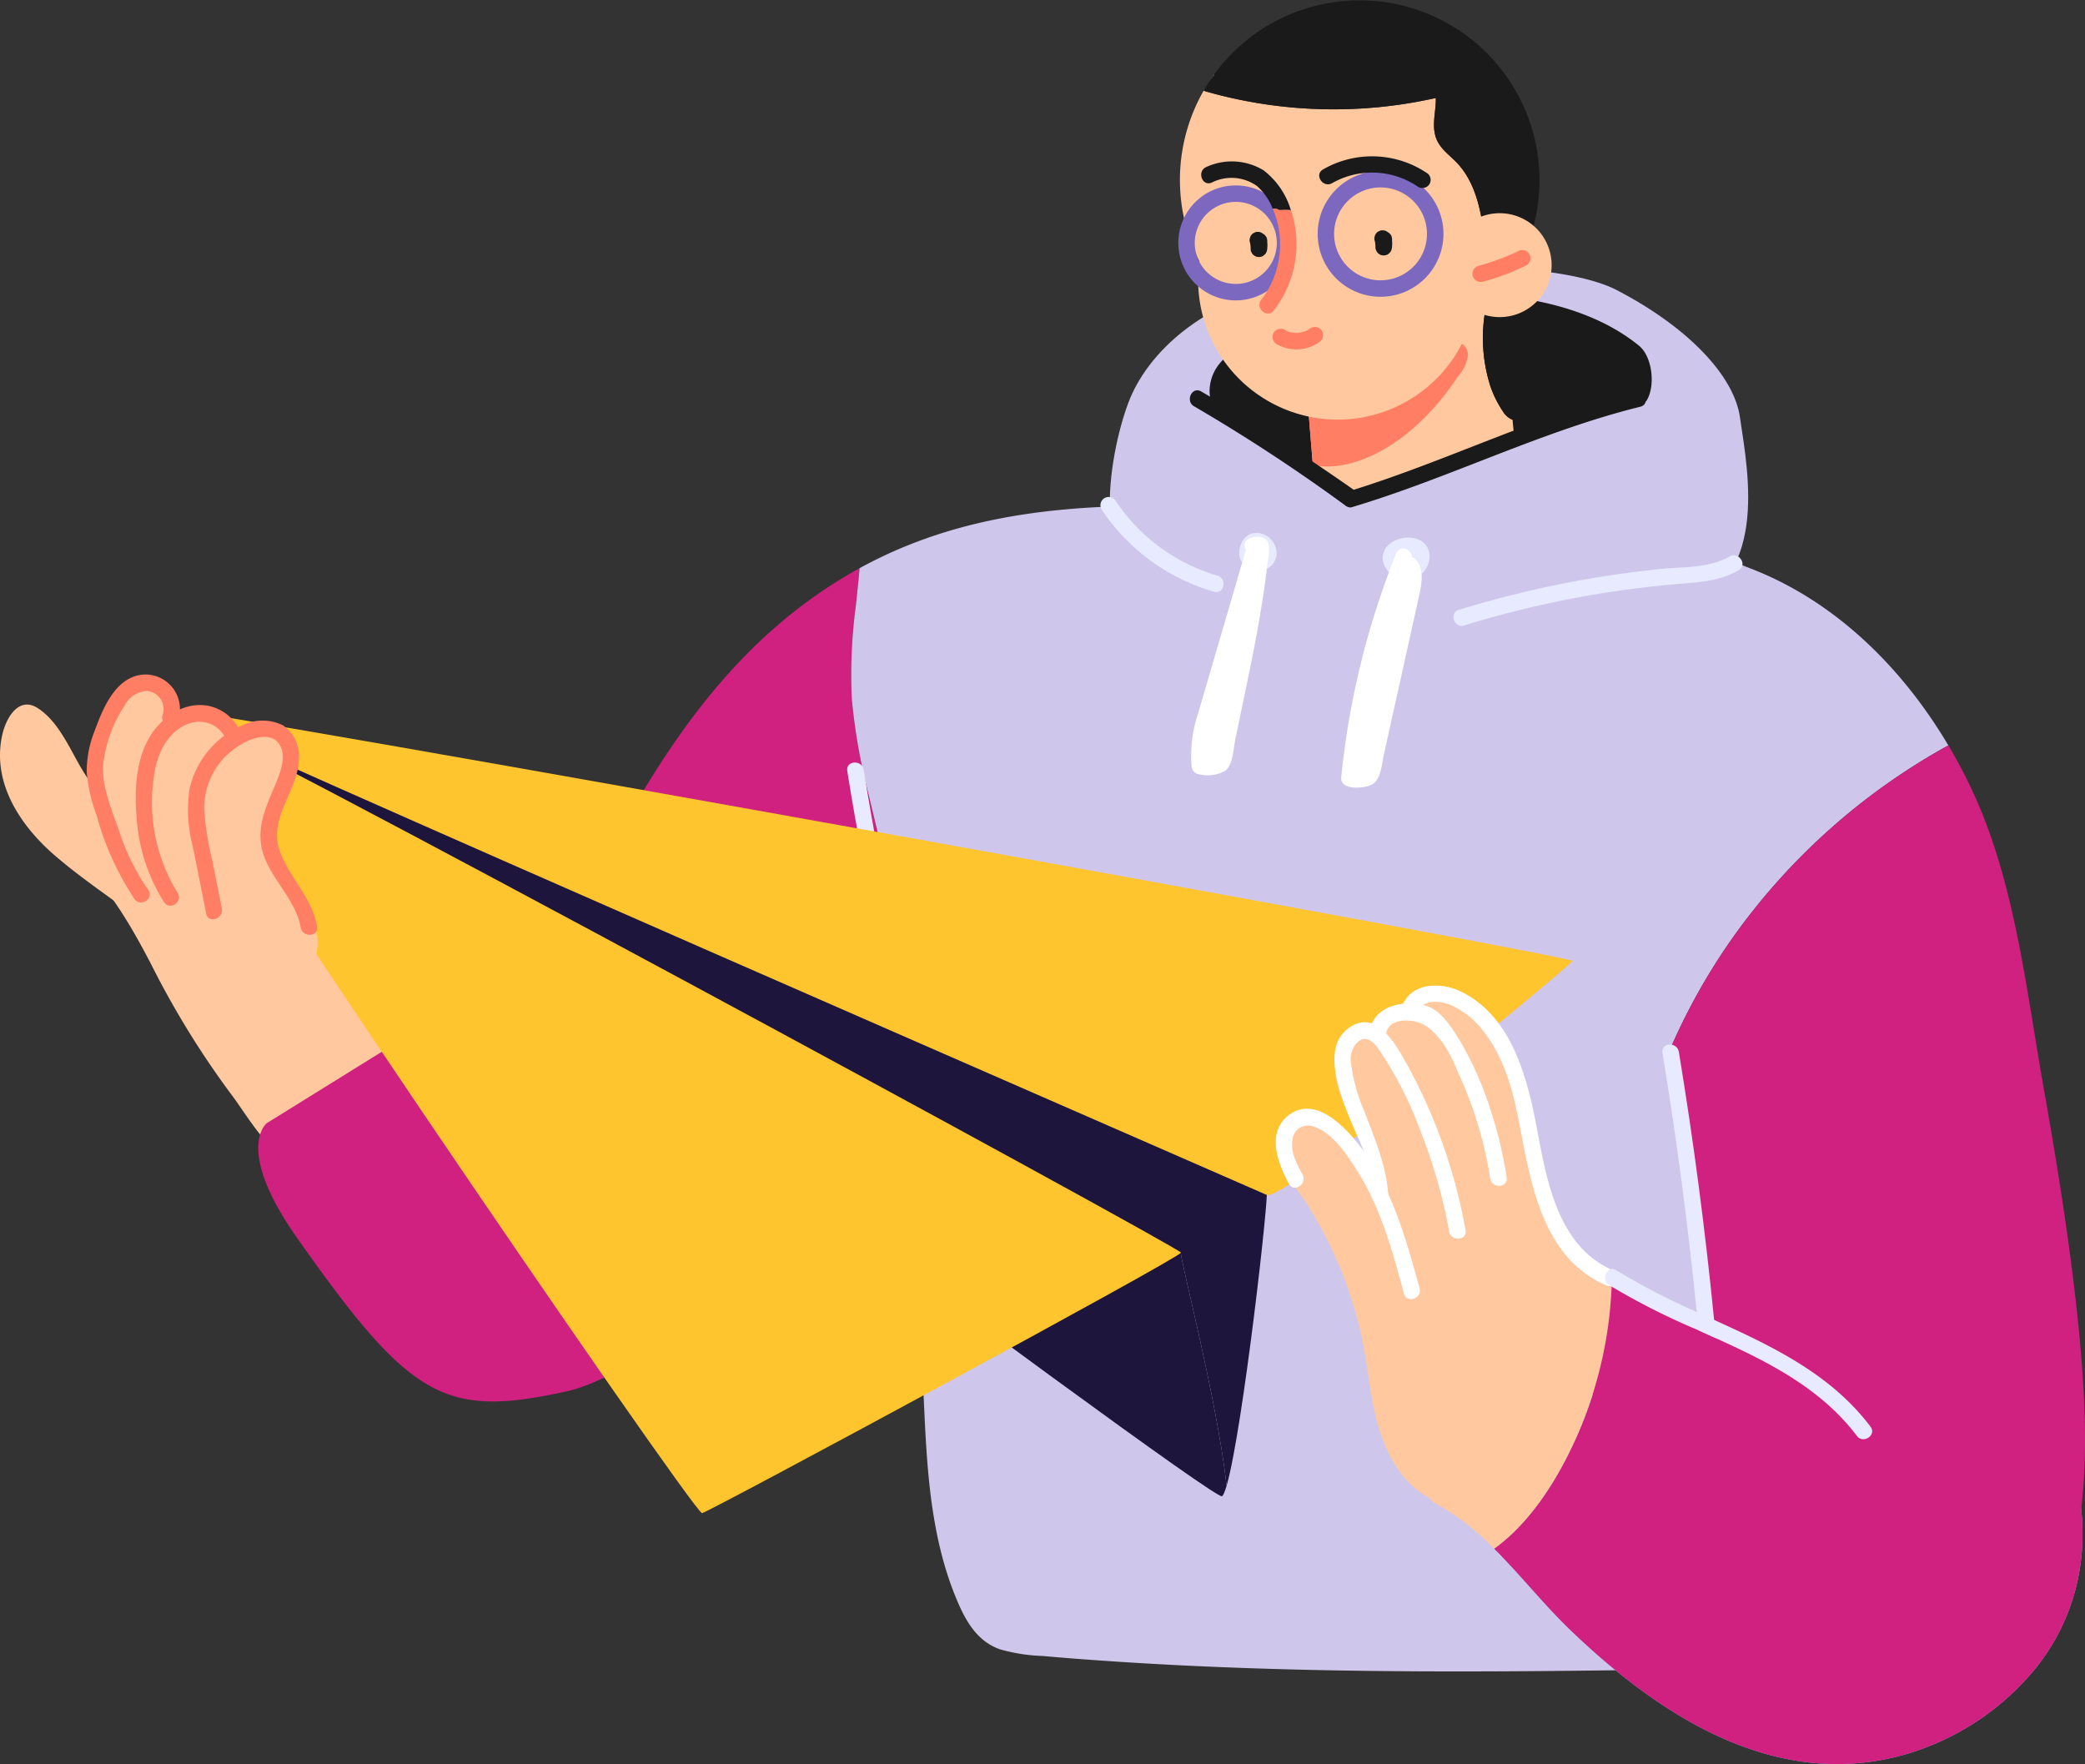 <svg xmlns="http://www.w3.org/2000/svg" xmlns:xlink="http://www.w3.org/1999/xlink" id="Groupe_2716" data-name="Groupe 2716" width="226.329" height="191.481" viewBox="0 0 226.329 191.481"><rect x="0" y="0" width="226.329" height="191.481" fill="#333333" stroke="none"/><defs><clipPath id="clip-path"><rect id="Rectangle_1385" data-name="Rectangle 1385" width="226.329" height="191.481" fill="none"></rect></clipPath><clipPath id="clip-path-2"><path id="Trac&#xE9;_2838" data-name="Trac&#xE9; 2838" d="M75.9,162.886c.846-.17,51.982-27.769,51.982-28.277S19.856,75.516,17.484,75.516s57.57,87.538,58.416,87.37" transform="translate(-17.416 -75.516)" fill="none"></path></clipPath><linearGradient id="linear-gradient" x1="-0.137" y1="1.309" x2="-0.128" y2="1.309" gradientUnits="objectBoundingBox"><stop offset="0" stop-color="#ff8094"></stop><stop offset="0.004" stop-color="#ff8093"></stop><stop offset="0.317" stop-color="#ff9d68"></stop><stop offset="0.598" stop-color="#ffb348"></stop><stop offset="0.835" stop-color="#ffc035"></stop><stop offset="1" stop-color="#ffc52f"></stop></linearGradient><clipPath id="clip-path-3"><path id="Trac&#xE9;_2839" data-name="Trac&#xE9; 2839" d="M17.483,75.516c0,.677,117.849,51.981,119.71,52.829s33.019-24.89,33.188-25.4S21.178,75.506,17.55,75.5q-.067,0-.067.012" transform="translate(-17.483 -75.504)" fill="none"></path></clipPath><linearGradient id="linear-gradient-2" x1="-0.116" y1="2.135" x2="-0.11" y2="2.135" xlink:href="#linear-gradient"></linearGradient></defs><g id="Groupe_2717" data-name="Groupe 2717"><g id="Groupe_2716-2" data-name="Groupe 2716" clip-path="url(#clip-path)"><path id="Trac&#xE9;_2807" data-name="Trac&#xE9; 2807" d="M120.366,43.176c1.871-4.958,7.9-11.965,21.673-13.771s26.466-.969,31.353,1.58c7.789,4.064,12.7,9.313,13.348,13.771.879,6.037,3.386,18.287-7.225,21.222s-52.6-1.365-54.409-1.581c-9.482-1.128-6.889-15.53-4.741-21.221" transform="translate(2.129 0.512)" fill="#cfc7eb"></path><path id="Trac&#xE9;_2808" data-name="Trac&#xE9; 2808" d="M175.125,36.589c-9.477-7.245-26.99-6.137-37.173-1.88-3.318,1.387-8.5,2.584-8.945,6.723-.374,3.455,3.711,6.557,6.175,8.62,1.376,1.153,2.752,2.27,4.057,3.512a17.347,17.347,0,0,0,4.486,3.36.821.821,0,0,0,1.064-.3,9.249,9.249,0,0,0,1.412-.071c1.8-.2,3.565.215,5.325-.331,1.823-.572,3.583-1.492,5.344-2.243s3.529-1.52,5.29-2.279c2.127-.914,4.792-1.469,6.645-2.9,1.691-1.307,2.389-3.182,4.437-4.173,1.469-.711,2.655-.533,3.342-2.014.761-1.64.4-4.52-1-5.664q-.227-.185-.46-.363" transform="translate(2.32 0.564)" fill="#1a1a1a"></path><path id="Trac&#xE9;_2809" data-name="Trac&#xE9; 2809" d="M43.174,113.446c-1.778,1.8-3.841,3.387-5.754,5.056-1.211,1.06-5.066,5.584-6.651,5.358-1.634-.232-4.631-5.161-5.625-6.452a95.635,95.635,0,0,1-8.882-14.388c-2.392-4.582-5.1-9.226-9.191-12.5-.9-.725.269-2.075,1.162-1.351A26.407,26.407,0,0,1,11.217,92a.911.911,0,0,1,.5.053,10.964,10.964,0,0,0,5.451.581c1.859-.133,3.709-.313,5.566-.347a22.893,22.893,0,0,1,10.117,1.8,15.046,15.046,0,0,1,6.273,5.737,41.614,41.614,0,0,1,2.19,3.966,2.2,2.2,0,0,1,.009,2.37c.769.8,1.528,1.6,2.243,2.438,1.359,1.608,1.019,3.405-.393,4.853" transform="translate(0.121 1.6)" fill="#ffc89e"></path><path id="Trac&#xE9;_2810" data-name="Trac&#xE9; 2810" d="M102.253,120.373c-.465.412-.956.841-1.457,1.279-11.859,10.446-30.982,26.37-39.812,28.292-13.207,2.886-16.889.911-29.294-16.756-6.774-9.651-3.217-12.367-3.217-12.367l16.085-9.982L54.721,114.9c-.966-.751,8.472-18.892,9.409-20.724,6.613-12.833,14.209-24.86,26.782-32.492.232-.143.465-.286.7-.421.4-.231.8-.464,1.206-.679-.125,1.359-.268,2.717-.411,4.075a56.4,56.4,0,0,0-.438,10.126,66.277,66.277,0,0,0,1.85,10.473q2.347,9.893,4.737,19.768c1.224,5.119,2.476,10.231,3.7,15.351" transform="translate(0.495 1.09)" fill="#d02080"></path><path id="Trac&#xE9;_2811" data-name="Trac&#xE9; 2811" d="M179.793,112.667a.86.86,0,0,0,.215,1.01,12.674,12.674,0,0,0,.178,1.841,1.187,1.187,0,0,0,.116.349c.3,2.207.59,4.4.877,6.613.125,2.922.375,5.826.724,8.722a107.607,107.607,0,0,1,7.846,20.035,111,111,0,0,1,2.422,10.894,52.634,52.634,0,0,1,1.073,9.955c-.071,2.323-.554,4.825-2.36,6.443-2.278,2.055-5.7,1.672-8.543,1.716-7.211.107-14.423.214-21.634.241-14.5.062-29-.179-43.458-1.215q-2.869-.2-5.719-.456a19.214,19.214,0,0,1-4.567-.706c-2.761-.938-4-3.529-5.014-6.076-2.448-6.211-2.931-12.984-3.235-19.588-.7-14.638-1.3-29.294-1.957-43.941a.9.9,0,0,1,1.26-.849c-.2-.822-.4-1.653-.6-2.475q-2.373-9.88-4.737-19.767a66.153,66.153,0,0,1-1.85-10.474,56.383,56.383,0,0,1,.438-10.124c.143-1.359.286-2.717.411-4.076,9.4-5.147,19.365-6.6,30.061-6.765,4.415-.071,8.829,0,13.244-.045,2.287-.026,5.139.269,7.327-.563,4.817-1.831,18.338-1.689,19.866-1.349,8.909,1.975,17.845,5.5,26.326,8.8,9.106,3.547,16.362,10.724,21.357,19.16a70.335,70.335,0,0,0-22.332,19.4,67.185,67.185,0,0,0-7.739,13.289" transform="translate(1.633 0.932)" fill="#cfc7eb"></path><path id="Trac&#xE9;_2812" data-name="Trac&#xE9; 2812" d="M95.777,100.911Q93.63,91.571,92.13,82.1c-.179-1.129-1.964-1.022-1.784.114q1.536,9.693,3.736,19.265c.258,1.121,1.95.543,1.695-.569" transform="translate(1.625 1.463)" fill="#e8eaff"></path><path id="Trac&#xE9;_2813" data-name="Trac&#xE9; 2813" d="M162.778,56.387l-22.01,2.708-.76-9.178-.625-7.64L139,37.558l-.1-1.152,20.151-7.74.742-.285c-.17.643-.34,1.287-.492,1.938.09.581.206,1.163.34,1.725a12.069,12.069,0,0,1-.867.911,17.248,17.248,0,0,0,.473,8.337,11.576,11.576,0,0,0,1.385,2.833,2.222,2.222,0,0,0,1.055.929Z" transform="translate(2.499 0.511)" fill="#ffc89e"></path><path id="Trac&#xE9;_2814" data-name="Trac&#xE9; 2814" d="M156.845,37.959a4.481,4.481,0,0,1-1.1,2.261c-.455.679-.929,1.349-1.429,1.993a26.1,26.1,0,0,1-3.521,3.709c-2.5,2.162-5.925,4.074-9.321,4.057A5.1,5.1,0,0,1,140,49.773l-.625-7.641a41.1,41.1,0,0,0,8.82-3.359,45.358,45.358,0,0,1,5.238-2.163c1.215-.393,3.387-.526,3.413,1.35" transform="translate(2.507 0.654)" fill="#ff7e64"></path><path id="Trac&#xE9;_2815" data-name="Trac&#xE9; 2815" d="M158.068,30.127a15.154,15.154,0,1,1-15.154-15.155,15.154,15.154,0,0,1,15.154,15.155" transform="translate(2.298 0.269)" fill="#ffc89e"></path><path id="Trac&#xE9;_2816" data-name="Trac&#xE9; 2816" d="M129.5,7.9a.873.873,0,0,1-.09.26.942.942,0,0,1-.365.384c.1-.133.187-.268.286-.4.053-.08.107-.161.169-.241" transform="translate(2.322 0.142)" fill="#ffc89e"></path><path id="Trac&#xE9;_2817" data-name="Trac&#xE9; 2817" d="M159.537,30.657c.09.581.206,1.162.34,1.724a12.084,12.084,0,0,1-.867.912,19.477,19.477,0,0,1-13.663,5.585,19.218,19.218,0,0,1-6.113-.982A19.515,19.515,0,0,1,128.4,9.657a1.184,1.184,0,0,0,.214.089,50.538,50.538,0,0,0,24.978.716c.035,1.259-.358,2.546-.117,3.806.286,1.537,1.439,2.208,2.44,3.263,2.055,2.189,2.627,5.37,2.976,8.239.133,1.045.25,2.136.393,3.235l.742-.286c-.17.643-.34,1.287-.492,1.939" transform="translate(2.264 0.174)" fill="#ffc89e"></path><path id="Trac&#xE9;_2818" data-name="Trac&#xE9; 2818" d="M131.887,32.25a6.24,6.24,0,1,1,6.241-6.24,6.251,6.251,0,0,1-6.241,6.24m0-10.693a4.453,4.453,0,1,0,4.452,4.453,4.459,4.459,0,0,0-4.452-4.453" transform="translate(2.26 0.356)" fill="#7c68bf"></path><path id="Trac&#xE9;_2819" data-name="Trac&#xE9; 2819" d="M147.334,31.887a6.827,6.827,0,1,1,6.828-6.829,6.837,6.837,0,0,1-6.828,6.829m0-11.868a5.04,5.04,0,1,0,5.037,5.039,5.043,5.043,0,0,0-5.037-5.039" transform="translate(2.528 0.328)" fill="#7c68bf"></path><path id="Trac&#xE9;_2820" data-name="Trac&#xE9; 2820" d="M148.49,25.9a2.968,2.968,0,0,1-.016-.429c-.015-.075-.03-.152-.045-.227a.672.672,0,0,0-.186-.3.443.443,0,0,0-.176-.154c-.139-.076-.175-.125-.232-.15a1,1,0,0,0-.672-.043l-.215.107a.9.9,0,0,0-.306.353c-.024.072-.048.145-.071.217a.875.875,0,0,0,.03.455,3.161,3.161,0,0,1,.069.721.989.989,0,0,0,.309.621l.194.127a.676.676,0,0,0,.331.079.452.452,0,0,0,.227-.015.677.677,0,0,0,.329-.128l.179-.159a.909.909,0,0,0,.2-.411,2.972,2.972,0,0,0,.046-.456c0-.114,0-.159.006-.2" transform="translate(2.637 0.442)" fill="#1a1a1a"></path><path id="Trac&#xE9;_2821" data-name="Trac&#xE9; 2821" d="M135.184,26.069a2.821,2.821,0,0,1-.016-.429c-.015-.075-.031-.152-.045-.227a.672.672,0,0,0-.186-.3.443.443,0,0,0-.176-.154c-.139-.076-.176-.124-.232-.15a.675.675,0,0,0-.331-.079.667.667,0,0,0-.342.038l-.215.106a.891.891,0,0,0-.305.353c-.024.072-.048.145-.072.217a.9.9,0,0,0,.03.456,3.026,3.026,0,0,1,.069.72.665.665,0,0,0,.1.335.686.686,0,0,0,.213.287l.193.126a.676.676,0,0,0,.331.079.445.445,0,0,0,.228-.015.681.681,0,0,0,.329-.128l.179-.159a.893.893,0,0,0,.2-.411,2.737,2.737,0,0,0,.046-.456c0-.114,0-.159.007-.2" transform="translate(2.397 0.445)" fill="#1a1a1a"></path><path id="Trac&#xE9;_2822" data-name="Trac&#xE9; 2822" d="M137.824,22.5c-.419-.026-.849-.018-1.269-.009a.929.929,0,0,0-.7-.133,6.438,6.438,0,0,0-1.7-2.467,4.753,4.753,0,0,0-4.933-.376c-1.063.438-1.626-1.259-.572-1.7a6.622,6.622,0,0,1,6.212.366,8.5,8.5,0,0,1,2.957,4.316" transform="translate(2.304 0.31)" fill="#1a1a1a"></path><path id="Trac&#xE9;_2823" data-name="Trac&#xE9; 2823" d="M152.455,18.547a10.664,10.664,0,0,0-11.374-.453c-.995.579.008,2.059,1,1.482a8.8,8.8,0,0,1,9.213.328.92.92,0,0,0,1.26-.1.9.9,0,0,0-.1-1.26" transform="translate(2.531 0.3)" fill="#1a1a1a"></path><path id="Trac&#xE9;_2824" data-name="Trac&#xE9; 2824" d="M141.035,35.253a.906.906,0,0,0-1.24-.242,3.963,3.963,0,0,1-.378.242c-.13.058-.2.086-.271.11s-.141.047-.214.067a3.715,3.715,0,0,1-.519.077c-.074,0-.15.006-.225.005a3.533,3.533,0,0,1-.495-.068c-.069-.016-.137-.035-.206-.054a3.508,3.508,0,0,1-.512-.244.9.9,0,0,0-1.193.417.917.917,0,0,0,.416,1.193,4.3,4.3,0,0,0,4.593-.264.907.907,0,0,0,.242-1.24" transform="translate(2.441 0.627)" fill="#ff7e64"></path><path id="Trac&#xE9;_2825" data-name="Trac&#xE9; 2825" d="M129.408,8.155a.944.944,0,0,1-.366.384c.1-.133.187-.268.286-.4a.255.255,0,0,0,.08.018" transform="translate(2.322 0.146)" fill="#1a1a1a"></path><path id="Trac&#xE9;_2826" data-name="Trac&#xE9; 2826" d="M159.437,28.381c-.17.643-.34,1.287-.492,1.939-.1-.546-.179-1.1-.25-1.653Z" transform="translate(2.855 0.511)" fill="#1a1a1a"></path><path id="Trac&#xE9;_2827" data-name="Trac&#xE9; 2827" d="M129.5,7.9a.873.873,0,0,1-.09.26.942.942,0,0,1-.365.384c.1-.133.187-.268.286-.4.053-.08.107-.161.169-.241" transform="translate(2.322 0.142)" fill="#1a1a1a"></path><path id="Trac&#xE9;_2828" data-name="Trac&#xE9; 2828" d="M161.556,42.233l.322,3.333a2.222,2.222,0,0,1-1.055-.929,11.587,11.587,0,0,1-1.385-2.832,17.252,17.252,0,0,1-.473-8.338,12.072,12.072,0,0,0,.867-.911c-.134-.563-.25-1.144-.34-1.724.152-.653.322-1.3.492-1.939l-.742.286c-.143-1.1-.26-2.19-.393-3.235-.348-2.869-.92-6.05-2.976-8.24-1-1.055-2.154-1.724-2.44-3.262-.241-1.26.152-2.547.117-3.806a50.538,50.538,0,0,1-24.978-.716,1.116,1.116,0,0,1-.214-.09c.214-.393.455-.768.7-1.143a.947.947,0,0,0,.366-.385.894.894,0,0,0,.089-.259A19.526,19.526,0,0,1,161.386,30.6c-.053.071-.1.143-.152.214.009.08.026.161.036.241-.206.894-.393,1.806-.527,2.708l.206,2.127Z" transform="translate(2.309)" fill="#1a1a1a"></path><path id="Trac&#xE9;_2829" data-name="Trac&#xE9; 2829" d="M159.29,32.01a11.679,11.679,0,0,1-.867.911c.144-.884.323-1.76.527-2.636.09.58.206,1.162.34,1.724" transform="translate(2.85 0.545)" fill="#1a1a1a"></path><path id="Trac&#xE9;_2830" data-name="Trac&#xE9; 2830" d="M160.8,30.057c-.045.152-.08.3-.116.456-.009-.081-.027-.161-.036-.241.053-.072.1-.144.152-.215" transform="translate(2.89 0.541)" fill="#1a1a1a"></path><path id="Trac&#xE9;_2831" data-name="Trac&#xE9; 2831" d="M165.653,28.373a5.639,5.639,0,1,1-5.639-5.639,5.639,5.639,0,0,1,5.639,5.639" transform="translate(2.777 0.409)" fill="#ffc89e"></path><path id="Trac&#xE9;_2832" data-name="Trac&#xE9; 2832" d="M163.262,27.269a.9.9,0,0,0-1.131-.563,25.329,25.329,0,0,1-4.512,1.686.9.9,0,0,0-.564,1.132.916.916,0,0,0,1.132.563A25.38,25.38,0,0,0,162.7,28.4a.919.919,0,0,0,.563-1.132" transform="translate(2.825 0.479)" fill="#ff7e64"></path><path id="Trac&#xE9;_2833" data-name="Trac&#xE9; 2833" d="M135.854,33.3c-.705.912-2.064-.26-1.358-1.162a9.867,9.867,0,0,0,1.743-8.418,10.311,10.311,0,0,0-.492-1.457.929.929,0,0,1,.7.133c.42-.009.849-.017,1.269.009.045.107.071.215.107.322A11.745,11.745,0,0,1,135.854,33.3" transform="translate(2.416 0.4)" fill="#ff7e64"></path><path id="Trac&#xE9;_2834" data-name="Trac&#xE9; 2834" d="M132.837,159.916c-.207.679-.377,1.081-.509,1.135C130.977,161.56,18.5,77.38,17.486,75.512c0,0,2.743,1.188,7.407,3.2,36.345,19.265,102.983,55.9,102.983,55.9-.125.635,3.905,15.827,4.961,25.308" transform="translate(0.315 1.358)" fill="#1e153c"></path><path id="Trac&#xE9;_2835" data-name="Trac&#xE9; 2835" d="M132.786,159.894c-1.056-9.482-5.086-24.673-4.961-25.308,0,0-71.169-38.583-107.513-57.849,27.43,9.933,116.548,50.477,116.834,50.907.3.455-2.609,26.175-4.36,32.251" transform="translate(0.365 1.381)" fill="#1e153c"></path><path id="Trac&#xE9;_2836" data-name="Trac&#xE9; 2836" d="M223.187,163.944a22.962,22.962,0,0,1-5.871,15.612,28.56,28.56,0,0,1-13.4,8.435c-14.066,4-26.675-4.218-36.406-13.6-2.414-2.324-4.6-5-6.953-7.48-.4-.429-.813-.857-1.233-1.259,3.815-2.743,6.621-7.158,8.551-11.26a44.2,44.2,0,0,0,4.209-17.48c.018-.216.018-.421.026-.634.3.187.581.383.867.571s.6.394.894.581c1.144.724,2.306,1.386,3.485,2.011,2.654,1.421,5.4,2.646,8.178,3.843a24.488,24.488,0,0,1,37.523,18.078,24.554,24.554,0,0,1,.134,2.583" transform="translate(2.866 2.452)" fill="#a2a0eb"></path><path id="Trac&#xE9;_2837" data-name="Trac&#xE9; 2837" d="M223.053,162.382a24.555,24.555,0,0,1,.134,2.583,22.963,22.963,0,0,1-5.872,15.612,28.546,28.546,0,0,1-13.4,8.436c-14.067,4-26.675-4.219-36.407-13.6-2.413-2.323-4.6-5-6.952-7.479-.4-.43-.813-.858-1.234-1.26,3.816-2.743,6.622-7.159,8.552-11.26a44.51,44.51,0,0,0,2.145-5.451c-2.788-1.644-5.47-3.235-7.89-4.655a13.492,13.492,0,0,1,3.4-4.263,8.332,8.332,0,0,1,4.013-1.627c-.108-.036-.224-.071-.331-.1a.9.9,0,0,1,.116-1.769,7.335,7.335,0,0,1,2.753.384,13.784,13.784,0,0,1,2.912,1.4c.108.044.224.079.331.115a.782.782,0,0,1,.385.323c.384.241.759.473,1.143.706.161-.009.331-.017.5-.017a10.747,10.747,0,0,1,5.165,1.179,115.222,115.222,0,0,1-2.573-19.659c-.286-2.208-.581-4.406-.877-6.613a1.186,1.186,0,0,1-.116-.349,12.674,12.674,0,0,1-.178-1.841.86.86,0,0,1-.215-1.01A67.185,67.185,0,0,1,186.3,98.88a70.351,70.351,0,0,1,22.332-19.4c.939,1.582,1.8,3.209,2.575,4.862,4.656,9.946,5.853,21.537,7.757,32.251,5.325,29.847,4.736,39.866,4.092,45.79" transform="translate(2.866 1.43)" fill="#d02080"></path></g></g><g id="Groupe_2719" data-name="Groupe 2719" transform="translate(17.729 76.875)"><g id="Groupe_2718" data-name="Groupe 2718" clip-path="url(#clip-path-2)"><rect id="Rectangle_1386" data-name="Rectangle 1386" width="112.768" height="87.538" transform="translate(-2.301 0)" fill="url(#linear-gradient)"></rect></g></g><g id="Groupe_2721" data-name="Groupe 2721" transform="translate(17.798 76.862)"><g id="Groupe_2720" data-name="Groupe 2720" clip-path="url(#clip-path-3)"><rect id="Rectangle_1387" data-name="Rectangle 1387" width="153.065" height="53.687" transform="translate(0 0)" fill="url(#linear-gradient-2)"></rect></g></g><g id="Groupe_2723" data-name="Groupe 2723"><g id="Groupe_2722" data-name="Groupe 2722" clip-path="url(#clip-path)"><path id="Trac&#xE9;_2840" data-name="Trac&#xE9; 2840" d="M172.516,136.817a44.834,44.834,0,0,1-4.236,18.114c-1.93,4.1-4.737,8.517-8.552,11.26a26.464,26.464,0,0,0-6.55-5.014.852.852,0,0,1-.394-.448c-3.914-2.045-5.577-6.648-6.308-10.812-.447-2.556-.725-5.12-1.332-7.641a45.464,45.464,0,0,0-2.27-6.9,43.965,43.965,0,0,0-3.333-6.4c-1.1-1.76-2.8-3.565-2.958-5.737a3.05,3.05,0,0,1,3.03-3.324c2.171-.071,3.69,1.7,4.906,3.252a32.125,32.125,0,0,1,3.6,5.835c-.018-.152-.036-.268-.045-.322a17.812,17.812,0,0,0-.831-2.671c-.688-1.806-1.582-3.53-2.44-5.273-1.3-2.645-3.369-6.138-1.7-9.043a6.162,6.162,0,0,1,6.693-2.735c.322-2.5,3.244-3.2,5.291-2.323a11.976,11.976,0,0,1,5.183,5.156c2.341,4.1,2.913,8.793,3.781,13.342a15.018,15.018,0,0,0,2.869,7.1,26.664,26.664,0,0,0,5.594,4.576" transform="translate(2.457 1.912)" fill="#ffc89e"></path><path id="Trac&#xE9;_2841" data-name="Trac&#xE9; 2841" d="M129.742,43.4l14.223,10.385L181.44,41.141s1.581,16.254-12.19,20.77-27.092,5.645-35.218,0-10.386-20.318-9.709-20.544,5.419,2.032,5.419,2.032" transform="translate(2.235 0.74)" fill="#cfc7eb"></path><path id="Trac&#xE9;_2842" data-name="Trac&#xE9; 2842" d="M151.65,137.716c-1.548-5.683-3.221-11.678-7.13-16.249-1.6-1.874-4.429-4.469-6.991-2.609-2.586,1.879-1.263,5.283-.062,7.515.545,1.012,2.024.007,1.483-1-.6-1.121-1.335-2.421-1.1-3.741a1.687,1.687,0,0,1,2.2-1.507c2.144.629,3.787,3.17,4.906,4.959,2.509,4.015,3.771,8.672,5,13.2.3,1.113,2,.537,1.695-.568" transform="translate(2.447 2.127)" fill="#fff"></path><path id="Trac&#xE9;_2843" data-name="Trac&#xE9; 2843" d="M149.851,113.007c-1.182-2.083-3.233-5.4-6.016-3.375-2.566,1.87-1.345,5.715-.509,8.164,1.2,3.51,3.288,6.54,3.348,10.326.018,1.152,1.5,1.376,1.483.229-.055-3.436-1.44-6.567-2.631-9.729a18.492,18.492,0,0,1-1.425-5.162,2.547,2.547,0,0,1,.86-2.433c.872-.563,1.6.146,2.1.833a41.623,41.623,0,0,1,4.735,9.372,56.537,56.537,0,0,1,2.95,10.466c.2,1.122,1.987,1.017,1.784-.113a58.6,58.6,0,0,0-6.679-18.578" transform="translate(2.56 1.961)" fill="#fff"></path><path id="Trac&#xE9;_2844" data-name="Trac&#xE9; 2844" d="M159.109,118.337A37.8,37.8,0,0,0,156,111.3c-2.158-3.668-3.324-4.2-5.418-4.3-2.061-.1-4.205.857-4.509,2.979-.162,1.136,1.591,1.484,1.754.342.191-1.34,1.651-1.587,2.772-1.431,1.631.226,2.363,1.131,3.369,2.344a15.834,15.834,0,0,1,1.619,3.125,42.94,42.94,0,0,1,3.549,11.632c.176,1.13,1.961,1.023,1.785-.114a45.566,45.566,0,0,0-1.813-7.533" transform="translate(2.628 1.925)" fill="#fff"></path><path id="Trac&#xE9;_2845" data-name="Trac&#xE9; 2845" d="M172.438,136.012c-6.043-2.582-7.238-9.788-8.315-15.509-1.029-5.467-2.737-12.089-8.225-14.764-2.077-1.013-5.169-1.038-6.291,1.343a.894.894,0,0,0,1.61.776c.614-1.3,2.417-1.116,3.544-.673a9.147,9.147,0,0,1,3.668,2.975c2.287,2.96,3.187,6.65,3.872,10.255,1.222,6.428,2.58,14.311,9.36,17.208,1.055.45,1.838-1.157.777-1.61" transform="translate(2.69 1.891)" fill="#fff"></path><path id="Trac&#xE9;_2846" data-name="Trac&#xE9; 2846" d="M198.488,153.424c-3.9-5.146-9.536-7.988-15.318-10.606-.625-.287-1.25-.563-1.867-.849a75.921,75.921,0,0,1-9.7-4.906c-.965-.608-.187-2.217.778-1.609a73.606,73.606,0,0,0,8.722,4.523c.625.285,1.259.571,1.885.857,6.354,2.887,12.645,5.863,16.979,11.591.7.92-.8,1.913-1.483,1" transform="translate(3.079 2.434)" fill="#e8eaff"></path><path id="Trac&#xE9;_2847" data-name="Trac&#xE9; 2847" d="M183.061,143.248c-.625-.286-1.251-.563-1.868-.849-.062-.662-.124-1.322-.2-1.993q-1.406-14.116-3.718-28.122c-.187-1.136,1.591-1.243,1.778-.108q2.387,14.477,3.826,29.088c.062.662.124,1.322.178,1.984" transform="translate(3.189 2.004)" fill="#e8eaff"></path><path id="Trac&#xE9;_2848" data-name="Trac&#xE9; 2848" d="M184.958,59.342c-2.11,1.238-4.8,1.1-7.16,1.326q-3.8.373-7.565,1a114.835,114.835,0,0,0-14.657,3.459c-1.1.337-.53,2.031.568,1.695A111.382,111.382,0,0,1,171.6,63.251q3.77-.586,7.575-.914c2.348-.2,4.694-.29,6.778-1.513.993-.582-.009-2.062-1-1.482" transform="translate(2.788 1.065)" fill="#e8eaff"></path><path id="Trac&#xE9;_2849" data-name="Trac&#xE9; 2849" d="M130.029,61.525a20.041,20.041,0,0,1-11.059-8.147.894.894,0,0,0-1.482,1,21.955,21.955,0,0,0,12.2,8.9c1.107.319,1.441-1.437.343-1.754" transform="translate(2.111 0.953)" fill="#e8eaff"></path><path id="Trac&#xE9;_2850" data-name="Trac&#xE9; 2850" d="M136.053,58.284a2.059,2.059,0,0,0-.173-.372,2.262,2.262,0,0,0-1.6-1.066c-1.692-.236-2.378,1.672-2.052,2.722a2.114,2.114,0,0,0,1.852,1.358,1.926,1.926,0,0,0,1.972-2.643" transform="translate(2.377 1.022)" fill="#e8eaff"></path><path id="Trac&#xE9;_2851" data-name="Trac&#xE9; 2851" d="M152.221,58.264c-.773-1.187-2.875-1.271-4.139-.152a1.924,1.924,0,0,0-.256,2.578,2.531,2.531,0,0,0,4.569-.554,2.211,2.211,0,0,0-.174-1.872" transform="translate(2.653 1.031)" fill="#e8eaff"></path><path id="Trac&#xE9;_2852" data-name="Trac&#xE9; 2852" d="M135.388,57.9a3.834,3.834,0,0,1-.045,1.878c-.08.723-.17,1.448-.268,2.17-.385,2.9-.912,5.781-1.484,8.651-.58,2.886-1.188,5.772-1.787,8.65-.206,1-.224,2.68-1.081,3.387a3.972,3.972,0,0,1-2.941.357.915.915,0,0,1-.715-.823,14.388,14.388,0,0,1,.724-5.826c.563-1.948,1.144-3.9,1.707-5.844q1.742-5.952,3.476-11.894a.724.724,0,0,1,.259-1.125c.688-.358,1.761-.431,2.154.418" transform="translate(2.285 1.03)" fill="#fff"></path><path id="Trac&#xE9;_2853" data-name="Trac&#xE9; 2853" d="M151.418,63.862q-.938,4.222-1.868,8.427c-.642,2.886-1.286,5.763-1.92,8.649-.185.838-.285,2.46-1.137,3.078-.776.563-3.614.776-3.475-.682A88.975,88.975,0,0,1,149,58.991c.376-.947,1.671-.446,1.689.4,1.5.866,1.073,2.94.733,4.468" transform="translate(2.573 1.052)" fill="#fff"></path><path id="Trac&#xE9;_2854" data-name="Trac&#xE9; 2854" d="M33.753,103.819c-1.83,3.47-7.322,3.064-9.262.014q-.77-.6-1.477-1.257a13.659,13.659,0,0,1-2.317-.9c-2.521-.71-4.661-2.5-6.767-4.068C11.316,95.671,8.605,93.822,6.12,91.7,2.45,88.585-.919,83.89.229,78.533c.408-1.907,1.8-4.314,3.878-2.965,1.916,1.235,3.087,3.569,4.178,5.562a24.363,24.363,0,0,0,2.3,3.514,17.973,17.973,0,0,1,.588-6.789c.627-2.073,1.828-4.435,3.891-5.217a2.852,2.852,0,0,1,3.8,2.185c.025.12.517,1.754.533,1.872a6.975,6.975,0,0,1,2.3-.614c2.1-.228,3.914.412,3.516,2.686-.333,1.938-2.255,3.1-2.753,4.988a16.851,16.851,0,0,1,1.835-3.007c1.277-1.618,3.447-2.989,5.469-2.227,2.176.815,1.427,3.677.853,5.431-.845,2.614-1.99,4.967-.786,7.643,1.715,3.793,6.436,7.461,3.926,12.225" transform="translate(0 1.303)" fill="#ffc89e"></path><path id="Trac&#xE9;_2855" data-name="Trac&#xE9; 2855" d="M34.061,99.188c.206,1.126-1.582,1.233-1.778.107-.518-2.923-3-5.031-3.995-7.784-1.009-2.841.224-5.308,1.314-7.9.518-1.242,1.215-3.11.268-4.334-.894-1.153-2.68-.609-3.815,0-.108.053-.206.107-.3.16A8.076,8.076,0,0,0,21.8,86.427,31.9,31.9,0,0,0,22.685,92q.51,2.614,1.037,5.219c.223,1.117-1.475,1.7-1.7.571q-.712-3.605-1.439-7.229a15.53,15.53,0,0,1-.366-6.309,9.876,9.876,0,0,1,3.762-5.773,8.878,8.878,0,0,1,1.511-.911,3.6,3.6,0,0,1,.429-.206,4.98,4.98,0,0,1,4.441-.009A4.032,4.032,0,0,1,32.086,81.1c-.152,3.5-3.405,6.381-2.046,9.973,1.081,2.878,3.476,4.986,4.021,8.114" transform="translate(0.36 1.382)" fill="#ff7e64"></path><path id="Trac&#xE9;_2856" data-name="Trac&#xE9; 2856" d="M26.154,79.307c-.107.053-.206.107-.3.161A7.9,7.9,0,0,0,24.3,80.674a.813.813,0,0,1,.009-.385,2.442,2.442,0,0,0-.223-1.777,3.16,3.16,0,0,0-3.37-1.449c-2.306.51-3.619,2.726-4.093,4.88a18.735,18.735,0,0,0,2.4,13.628c.617.965-.858,1.966-1.483.992A19.685,19.685,0,0,1,14.6,87.779c-.277-2.923-.2-6.283,1.259-8.919,1.26-2.287,3.888-4.165,6.6-3.574A4.843,4.843,0,0,1,25.591,77.6a4.3,4.3,0,0,1,.563,1.707" transform="translate(0.26 1.352)" fill="#ff7e64"></path><path id="Trac&#xE9;_2857" data-name="Trac&#xE9; 2857" d="M15.05,71.968c-2.774.459-4.077,3.721-4.929,6.033a12.01,12.01,0,0,0-.876,4.509,17.577,17.577,0,0,0,1.079,4.7,31.294,31.294,0,0,0,4.111,9.083c.673.929,2.158-.064,1.483-1a24.475,24.475,0,0,1-3.163-6.413c-.781-2.249-1.913-4.824-1.71-7.245a14.451,14.451,0,0,1,2.3-6.313,2.891,2.891,0,0,1,2.457-1.612,1.964,1.964,0,0,1,1.665,2.649c-.305,1.111,1.451,1.447,1.754.343a3.747,3.747,0,0,0-4.176-4.736" transform="translate(0.166 1.294)" fill="#ff7e64"></path><path id="Trac&#xE9;_2858" data-name="Trac&#xE9; 2858" d="M175.2,41.708C164.691,44.3,154.969,49.2,144.666,52.413c-5.346-3.732-10.864-7.348-16.558-10.671-.992-.579-1.765,1.033-.775,1.61a188.837,188.837,0,0,1,16.479,10.81.871.871,0,0,0,.566.167C155,51.171,164.969,46.069,175.774,43.4c1.117-.277.535-1.966-.572-1.689" transform="translate(2.283 0.749)" fill="#1a1a1a"></path></g></g></svg>